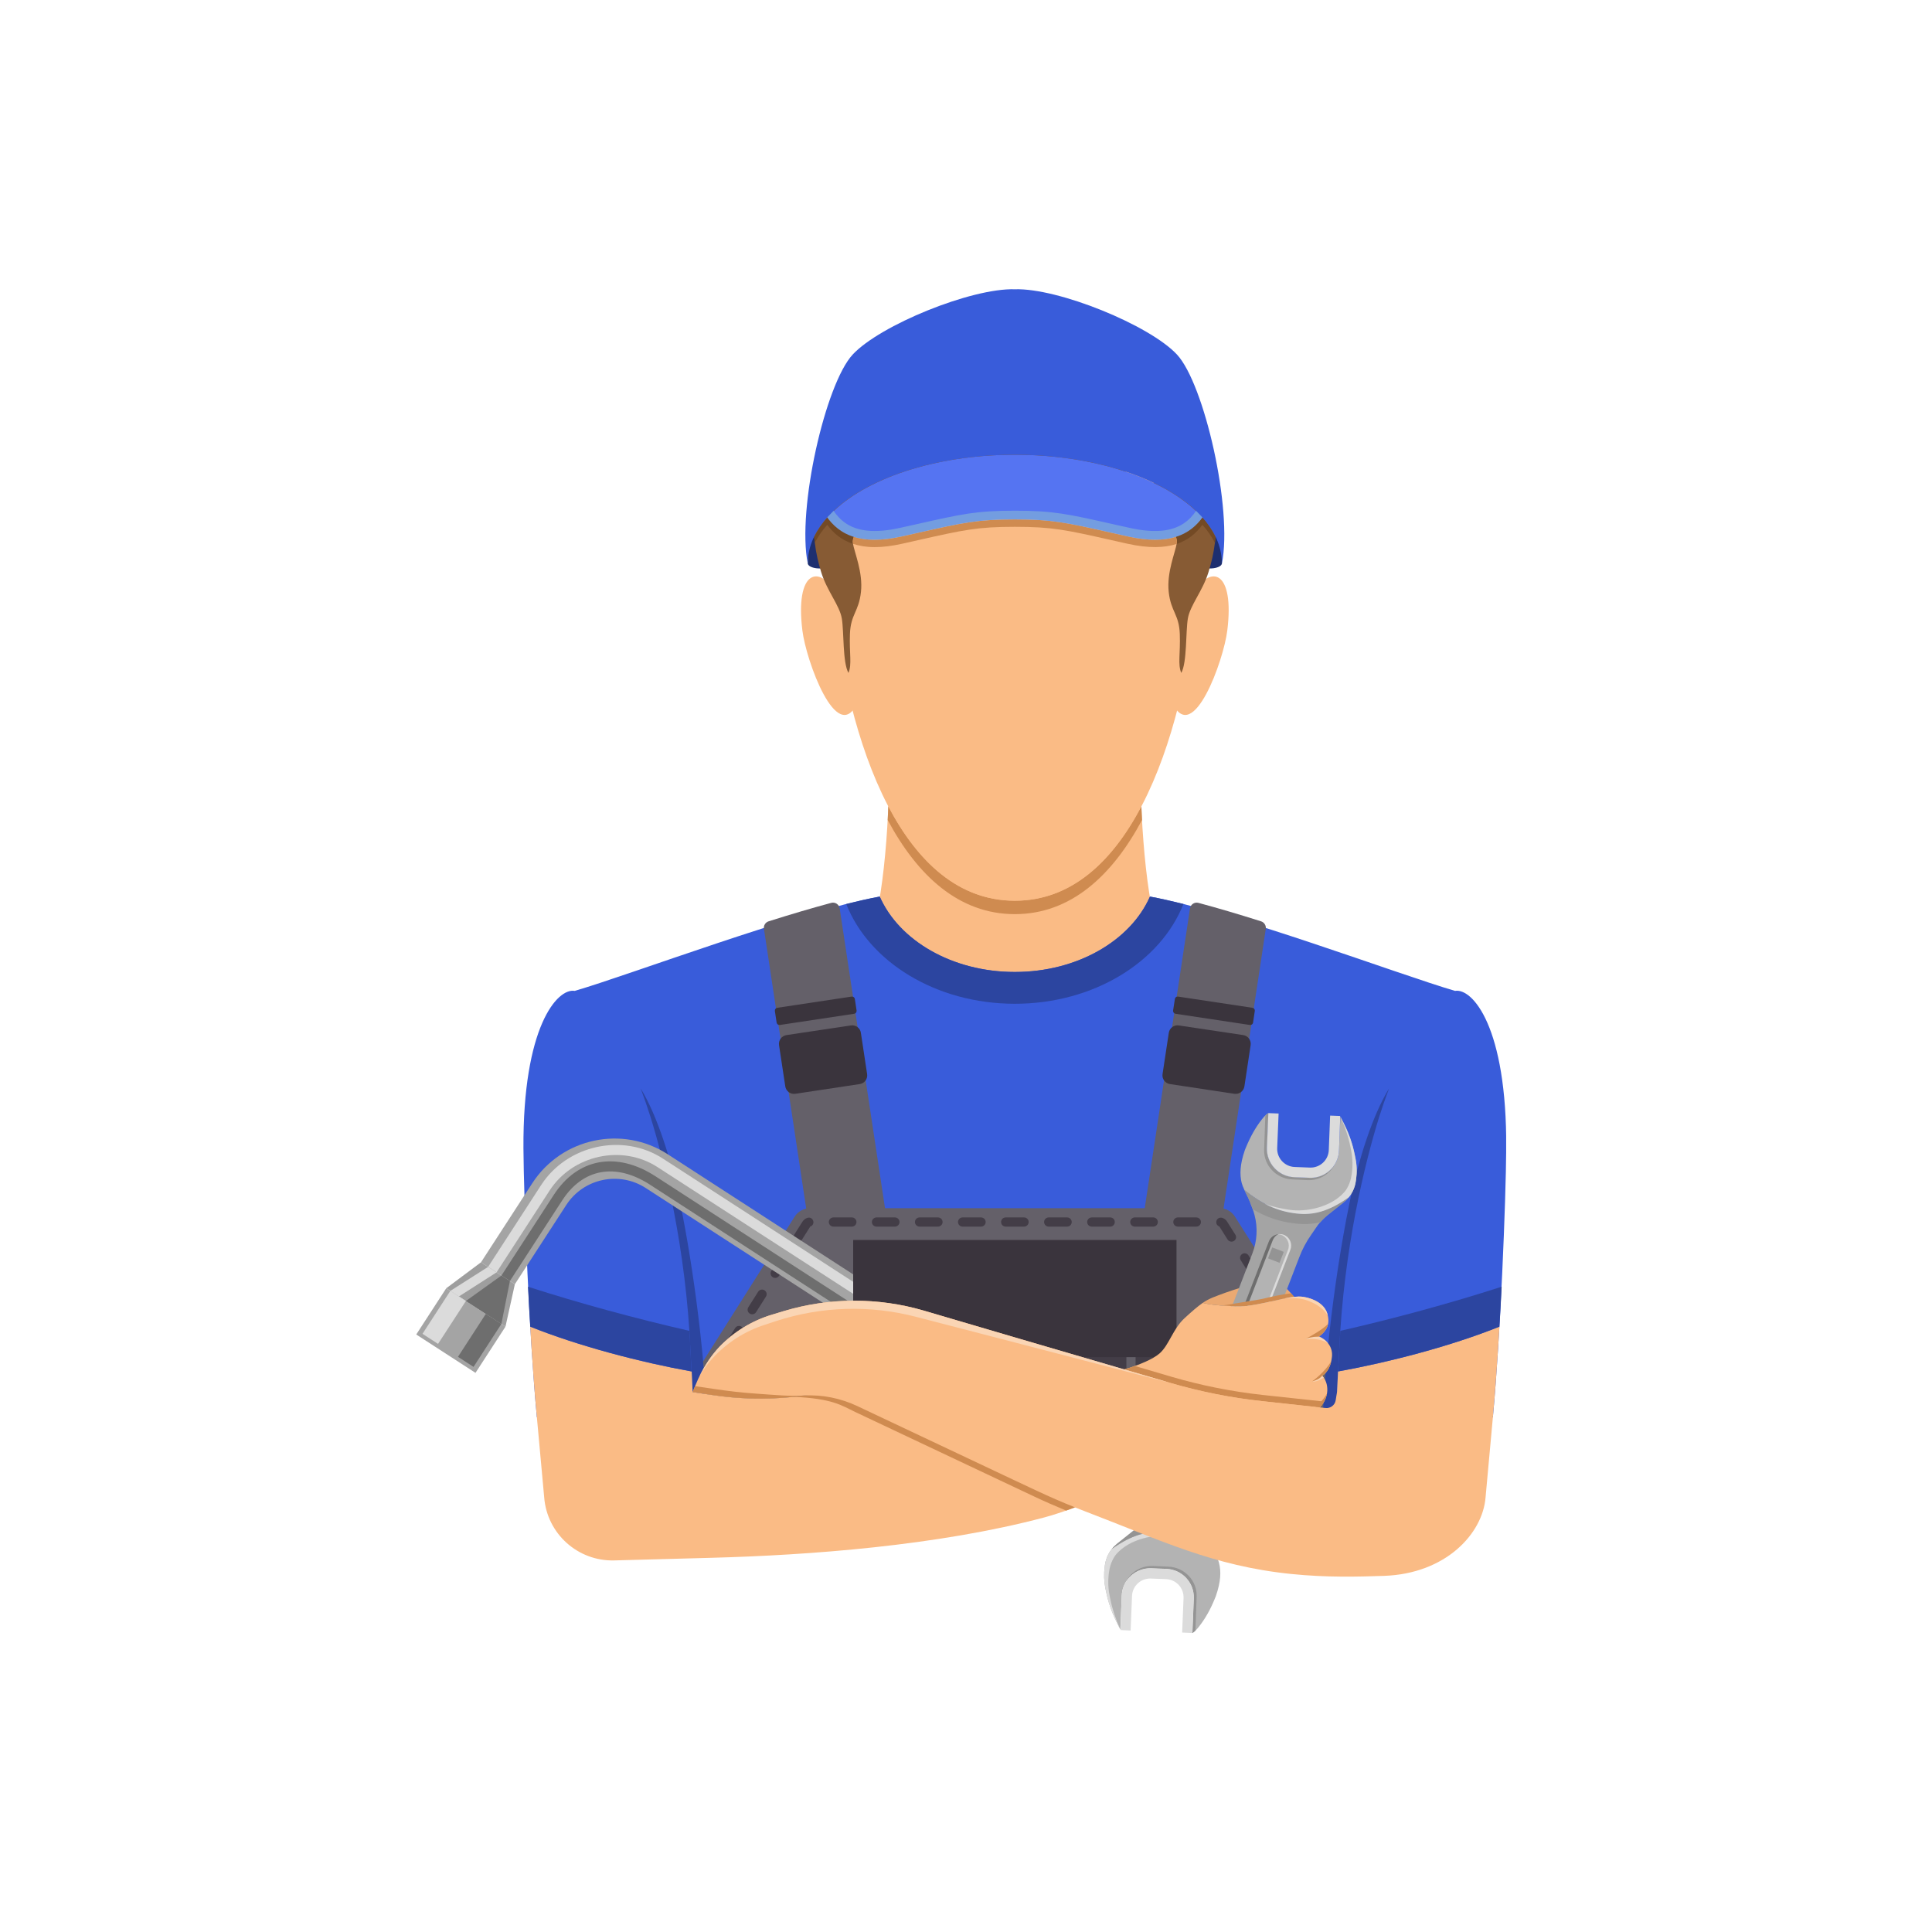 <svg xmlns="http://www.w3.org/2000/svg" xmlns:xlink="http://www.w3.org/1999/xlink" width="150" zoomAndPan="magnify" viewBox="0 0 112.5 112.5" height="150" preserveAspectRatio="xMidYMid meet" version="1.0"><defs><clipPath id="69a8d28ecf"><path d="M 30.391 52.164 L 87.703 52.164 L 87.703 86.594 L 30.391 86.594 Z M 30.391 52.164 " clip-rule="nonzero"/></clipPath><clipPath id="010b9a9916"><path d="M 77 77 L 87.703 77 L 87.703 85 L 77 85 Z M 77 77 " clip-rule="nonzero"/></clipPath><clipPath id="ea1a498cdb"><path d="M 77 74 L 87.703 74 L 87.703 80 L 77 80 Z M 77 74 " clip-rule="nonzero"/></clipPath><clipPath id="d467383e0d"><path d="M 24.238 75 L 30 75 L 30 80 L 24.238 80 Z M 24.238 75 " clip-rule="nonzero"/></clipPath><clipPath id="d2bc88af44"><path d="M 24.238 75 L 28 75 L 28 79 L 24.238 79 Z M 24.238 75 " clip-rule="nonzero"/></clipPath><clipPath id="11e84c44da"><path d="M 46 16.727 L 72 16.727 L 72 33 L 46 33 Z M 46 16.727 " clip-rule="nonzero"/></clipPath><clipPath id="c967b18eb1"><path d="M 64 89 L 72 89 L 72 95.125 L 64 95.125 Z M 64 89 " clip-rule="nonzero"/></clipPath><clipPath id="6b8517f1d1"><path d="M 65 91 L 70 91 L 70 95.125 L 65 95.125 Z M 65 91 " clip-rule="nonzero"/></clipPath><clipPath id="d0f2485bb4"><path d="M 65 91 L 70 91 L 70 95.125 L 65 95.125 Z M 65 91 " clip-rule="nonzero"/></clipPath></defs><path fill="#fabb85" d="M 51.695 43.391 C 51.926 45.992 51.543 52.098 50.77 54.18 C 52.695 57.379 55.855 59.688 59.094 59.688 C 62.332 59.688 65.492 57.379 67.418 54.18 C 66.648 52.098 66.262 45.992 66.492 43.391 L 51.695 43.391 " fill-opacity="1" fill-rule="nonzero"/><path fill="#cf8b50" d="M 66.5 47.75 C 64.773 50.98 62.355 53.23 59.094 53.23 C 55.832 53.23 53.418 50.98 51.691 47.75 C 51.707 47.48 51.719 47.215 51.727 46.953 C 53.418 50.18 55.816 52.449 59.094 52.449 C 62.371 52.449 64.77 50.18 66.461 46.953 C 66.473 47.215 66.484 47.48 66.5 47.75 " fill-opacity="1" fill-rule="nonzero"/><path fill="#1d2f70" d="M 71.152 32.816 C 71.102 33.086 70.371 33.227 69.672 32.957 C 69.273 32.805 70.602 30.312 70.602 30.312 L 71.152 31.863 L 71.152 32.816 " fill-opacity="1" fill-rule="nonzero"/><path fill="#1d2f70" d="M 47.035 32.816 C 47.086 33.086 47.816 33.227 48.516 32.957 C 48.914 32.805 47.586 30.312 47.586 30.312 L 47.035 31.863 L 47.035 32.816 " fill-opacity="1" fill-rule="nonzero"/><path fill="#fabb85" d="M 69.457 34.598 C 70.496 32.809 71.898 33.23 71.465 36.715 C 71.25 38.469 69.465 43.41 68.285 40.965 C 68.621 37.984 69.457 34.598 69.457 34.598 " fill-opacity="1" fill-rule="nonzero"/><path fill="#fabb85" d="M 48.73 34.598 C 47.695 32.809 46.293 33.23 46.723 36.715 C 46.938 38.469 48.727 43.41 49.906 40.965 C 49.566 37.984 48.73 34.598 48.73 34.598 " fill-opacity="1" fill-rule="nonzero"/><path fill="#fabb85" d="M 59.094 52.449 C 66.133 52.449 69.125 41.98 69.758 34.047 C 70.133 29.336 67.199 22.113 59.094 22.113 C 50.988 22.113 48.055 29.336 48.434 34.047 C 49.062 41.98 52.059 52.449 59.094 52.449 " fill-opacity="1" fill-rule="nonzero"/><path fill="#875b34" d="M 67.684 24.301 C 67.195 25.773 66.941 28.062 67.398 29.316 C 67.855 30.574 68.613 31.059 68.527 31.613 C 68.441 32.168 67.926 33.324 68.055 34.477 C 68.184 35.633 68.656 35.762 68.699 36.914 C 68.742 38.07 68.57 38.668 68.785 39.184 C 69.125 38.582 69.039 36.789 69.168 36.02 C 69.297 35.246 70.023 34.434 70.367 33.324 C 70.711 32.211 70.883 31.191 70.836 29.098 C 70.797 27 70.547 24.461 69.469 23.273 C 69.039 22.805 68.086 23.105 67.684 24.301 " fill-opacity="1" fill-rule="nonzero"/><path fill="#875b34" d="M 50.504 24.301 C 50.996 25.773 51.246 28.062 50.789 29.316 C 50.332 30.574 49.578 31.059 49.66 31.613 C 49.746 32.168 50.262 33.324 50.133 34.477 C 50.004 35.633 49.535 35.762 49.492 36.914 C 49.449 38.07 49.617 38.668 49.406 39.184 C 49.062 38.582 49.148 36.789 49.02 36.02 C 48.891 35.246 48.164 34.434 47.82 33.324 C 47.48 32.211 47.309 31.191 47.352 29.098 C 47.395 27 47.641 24.461 48.719 23.273 C 49.148 22.805 50.105 23.105 50.504 24.301 " fill-opacity="1" fill-rule="nonzero"/><path fill="#875b34" d="M 68.406 24.984 C 67.625 26.578 62.801 29.688 58.094 29.688 C 53.387 29.688 49.828 29.594 47.602 27.027 C 48.371 24.418 48.809 21.73 51.332 19.641 C 53.344 17.973 56.379 17.586 58.734 17.586 C 62.586 17.586 65.453 18.742 67.164 20.195 C 68.879 21.648 69.562 22.633 68.406 24.984 " fill-opacity="1" fill-rule="nonzero"/><g clip-path="url(#69a8d28ecf)"><path fill="#395cda" d="M 84.727 57.699 C 81.469 56.75 71.809 53.09 66.961 52.207 C 65.84 54.762 62.746 56.598 59.094 56.598 C 55.441 56.598 52.348 54.762 51.227 52.207 C 46.379 53.09 36.723 56.75 33.465 57.699 C 32.449 57.527 30.438 59.793 30.48 66.875 C 30.5 69.938 30.82 77.863 31.262 82.527 C 33.98 83.43 36.965 84.195 40.156 84.816 C 40.234 84.836 40.312 84.848 40.387 84.863 C 40.406 84.867 40.422 84.871 40.441 84.875 C 46.113 85.957 52.43 86.562 59.094 86.562 C 65.758 86.562 72.074 85.953 77.746 84.875 C 77.766 84.871 77.785 84.867 77.801 84.863 C 77.879 84.848 77.953 84.836 78.027 84.82 C 81.223 84.195 84.211 83.43 86.93 82.527 C 87.367 77.863 87.688 69.938 87.707 66.875 C 87.75 59.793 85.742 57.527 84.727 57.699 " fill-opacity="1" fill-rule="nonzero"/></g><path fill="#2c45a0" d="M 66.961 52.207 C 65.84 54.762 62.746 56.598 59.094 56.598 C 55.441 56.598 52.348 54.762 51.227 52.207 C 50.641 52.316 49.984 52.465 49.277 52.641 C 50.605 56.008 54.496 58.449 59.094 58.449 C 63.691 58.449 67.582 56.008 68.91 52.641 C 68.203 52.465 67.547 52.316 66.961 52.207 " fill-opacity="1" fill-rule="nonzero"/><path fill="#2c45a0" d="M 39.547 69.762 C 39.074 67.523 38.273 64.961 37.309 63.383 C 37.512 63.934 37.703 64.484 37.871 65.016 C 38.711 67.699 39.945 72.746 40.203 78.594 C 40.238 79.375 40.441 82.473 40.441 84.875 C 40.699 84.922 40.957 84.973 41.215 85.02 C 41.23 84.449 41.238 84 41.23 83.766 C 41.047 78.109 40.141 72.562 39.547 69.762 " fill-opacity="1" fill-rule="nonzero"/><path fill="#2c45a0" d="M 76.961 83.766 C 76.953 84 76.957 84.449 76.973 85.02 C 77.23 84.973 77.492 84.922 77.746 84.875 C 77.75 82.473 77.949 79.375 77.984 78.594 C 78.242 72.746 79.477 67.699 80.316 65.016 C 80.484 64.484 80.676 63.934 80.883 63.383 C 79.914 64.961 79.117 67.523 78.641 69.762 C 78.047 72.562 77.141 78.109 76.961 83.766 " fill-opacity="1" fill-rule="nonzero"/><g clip-path="url(#010b9a9916)"><path fill="#fabb85" d="M 87.312 77.25 C 87.199 79.164 87.07 81.016 86.93 82.523 C 84.207 83.43 81.219 84.195 78.035 84.816 C 77.957 84.84 77.879 84.844 77.801 84.867 C 77.785 84.867 77.762 84.875 77.75 84.875 C 77.75 83.199 77.848 81.191 77.914 79.859 C 80.879 79.328 84.484 78.387 87.312 77.25 " fill-opacity="1" fill-rule="nonzero"/></g><g clip-path="url(#ea1a498cdb)"><path fill="#2c45a0" d="M 87.312 77.25 C 87.359 76.496 87.402 75.707 87.441 74.926 C 84.387 75.91 81.148 76.785 78.043 77.496 C 78.02 77.859 78 78.223 77.984 78.594 C 77.977 78.832 77.949 79.281 77.918 79.859 C 80.883 79.324 84.484 78.387 87.312 77.25 " fill-opacity="1" fill-rule="nonzero"/></g><path fill="#fabb85" d="M 30.875 77.25 C 30.988 79.164 31.117 81.016 31.262 82.523 C 33.984 83.43 36.969 84.195 40.152 84.816 C 40.234 84.84 40.312 84.844 40.391 84.867 C 40.402 84.867 40.426 84.875 40.438 84.875 C 40.438 83.199 40.34 81.191 40.277 79.859 C 37.312 79.328 33.703 78.387 30.875 77.25 " fill-opacity="1" fill-rule="nonzero"/><path fill="#2c45a0" d="M 30.875 77.25 C 30.828 76.496 30.785 75.707 30.746 74.926 C 33.805 75.91 37.039 76.785 40.145 77.496 C 40.168 77.859 40.188 78.223 40.203 78.594 C 40.215 78.832 40.238 79.281 40.27 79.859 C 37.309 79.324 33.703 78.387 30.875 77.25 " fill-opacity="1" fill-rule="nonzero"/><path fill="#646069" d="M 76.973 85.016 C 71.508 86.004 65.457 86.562 59.094 86.562 C 55.758 86.562 52.516 86.41 49.395 86.125 C 46.559 85.863 43.82 85.484 41.215 85.016 C 41.234 84.445 41.234 83.996 41.227 83.762 C 41.176 82.238 41.078 80.723 40.941 79.27 L 46.273 70.844 C 46.469 70.535 46.809 70.352 47.172 70.352 L 71.012 70.352 C 71.379 70.352 71.715 70.535 71.91 70.844 L 77.242 79.27 C 77.109 80.723 77.008 82.238 76.961 83.762 C 76.953 83.996 76.961 84.445 76.973 85.016 " fill-opacity="1" fill-rule="nonzero"/><path fill="#646069" d="M 66.473 71.578 L 70.961 72.258 L 73.707 54.086 C 73.734 53.895 73.617 53.707 73.43 53.648 C 72.16 53.246 70.926 52.879 69.785 52.574 C 69.559 52.512 69.328 52.664 69.293 52.898 L 66.473 71.578 " fill-opacity="1" fill-rule="nonzero"/><path fill="#3a343d" d="M 72.781 59.684 L 68.445 59.031 C 68.359 59.016 68.297 58.934 68.309 58.844 L 68.414 58.168 C 68.426 58.078 68.508 58.02 68.598 58.031 L 72.93 58.684 C 73.02 58.699 73.082 58.781 73.066 58.871 L 72.965 59.547 C 72.953 59.637 72.867 59.695 72.781 59.684 " fill-opacity="1" fill-rule="nonzero"/><path fill="#3a343d" d="M 71.875 63.691 L 68.125 63.125 C 67.844 63.082 67.652 62.82 67.695 62.543 L 68.059 60.141 C 68.102 59.859 68.363 59.668 68.641 59.711 L 72.395 60.273 C 72.672 60.316 72.867 60.578 72.824 60.859 L 72.461 63.262 C 72.418 63.539 72.156 63.734 71.875 63.691 " fill-opacity="1" fill-rule="nonzero"/><path fill="#646069" d="M 51.719 71.578 L 47.23 72.258 L 44.484 54.086 C 44.453 53.895 44.57 53.707 44.758 53.648 C 46.027 53.246 47.266 52.879 48.402 52.574 C 48.633 52.512 48.859 52.664 48.895 52.898 L 51.719 71.578 " fill-opacity="1" fill-rule="nonzero"/><path fill="#3a343d" d="M 45.41 59.684 L 49.742 59.031 C 49.832 59.016 49.891 58.934 49.879 58.844 L 49.777 58.168 C 49.762 58.078 49.68 58.02 49.59 58.031 L 45.258 58.684 C 45.168 58.699 45.109 58.781 45.121 58.871 L 45.223 59.547 C 45.238 59.637 45.32 59.695 45.41 59.684 " fill-opacity="1" fill-rule="nonzero"/><path fill="#3a343d" d="M 46.312 63.691 L 50.062 63.125 C 50.344 63.082 50.535 62.82 50.492 62.543 L 50.129 60.141 C 50.09 59.859 49.828 59.668 49.547 59.711 L 45.797 60.273 C 45.516 60.316 45.32 60.578 45.363 60.859 L 45.727 63.262 C 45.77 63.539 46.031 63.734 46.312 63.691 " fill-opacity="1" fill-rule="nonzero"/><path fill="#433d47" d="M 44.516 75.133 C 44.395 75.055 44.227 75.09 44.148 75.215 L 43.574 76.121 C 43.496 76.246 43.531 76.41 43.656 76.488 C 43.703 76.52 43.75 76.531 43.801 76.531 C 43.887 76.531 43.977 76.488 44.027 76.406 L 44.602 75.5 C 44.68 75.375 44.641 75.211 44.516 75.133 Z M 41.891 80.949 C 42.039 80.938 42.148 80.812 42.137 80.664 C 42.109 80.305 42.082 79.949 42.051 79.59 C 42.039 79.445 41.922 79.34 41.762 79.348 C 41.613 79.359 41.504 79.488 41.52 79.637 C 41.551 79.992 41.578 80.348 41.605 80.703 C 41.613 80.844 41.73 80.949 41.871 80.949 C 41.879 80.949 41.883 80.949 41.891 80.949 Z M 42.016 83.449 C 42.172 83.445 42.289 83.32 42.281 83.172 C 42.266 82.816 42.25 82.457 42.23 82.098 C 42.223 81.949 42.102 81.836 41.949 81.844 C 41.801 81.852 41.688 81.98 41.695 82.125 C 41.715 82.484 41.734 82.84 41.746 83.195 C 41.754 83.34 41.871 83.449 42.016 83.449 Z M 45.855 73.016 C 45.734 72.938 45.566 72.973 45.488 73.098 L 44.914 74.004 C 44.836 74.129 44.871 74.293 44.996 74.371 C 45.039 74.402 45.09 74.414 45.141 74.414 C 45.227 74.414 45.312 74.371 45.363 74.289 L 45.941 73.383 C 46.02 73.258 45.984 73.094 45.855 73.016 Z M 52.113 70.891 L 51.039 70.891 C 50.891 70.891 50.77 71.012 50.77 71.156 C 50.77 71.305 50.891 71.426 51.039 71.426 L 52.113 71.426 C 52.258 71.426 52.379 71.305 52.379 71.156 C 52.379 71.012 52.258 70.891 52.113 70.891 Z M 59.633 70.891 L 58.559 70.891 C 58.41 70.891 58.293 71.012 58.293 71.156 C 58.293 71.305 58.41 71.426 58.559 71.426 L 59.633 71.426 C 59.781 71.426 59.898 71.305 59.898 71.156 C 59.898 71.012 59.781 70.891 59.633 70.891 Z M 43.176 77.25 C 43.055 77.172 42.887 77.207 42.809 77.332 L 42.234 78.238 C 42.156 78.363 42.191 78.527 42.316 78.605 C 42.359 78.637 42.41 78.648 42.461 78.648 C 42.547 78.648 42.633 78.605 42.684 78.523 L 43.262 77.617 C 43.34 77.492 43.301 77.328 43.176 77.25 Z M 54.617 70.891 L 53.543 70.891 C 53.398 70.891 53.277 71.012 53.277 71.156 C 53.277 71.305 53.398 71.426 53.543 71.426 L 54.617 71.426 C 54.766 71.426 54.887 71.305 54.887 71.156 C 54.887 71.012 54.766 70.891 54.617 70.891 Z M 76.148 84.355 C 76 84.355 75.883 84.473 75.879 84.621 L 75.879 85.156 C 75.879 85.172 75.887 85.184 75.891 85.199 C 76.062 85.168 76.242 85.141 76.414 85.109 L 76.414 84.621 C 76.414 84.477 76.297 84.355 76.148 84.355 Z M 49.605 70.891 L 48.531 70.891 C 48.383 70.891 48.262 71.012 48.262 71.156 C 48.262 71.305 48.383 71.426 48.531 71.426 L 49.605 71.426 C 49.754 71.426 49.871 71.305 49.871 71.156 C 49.871 71.012 49.754 70.891 49.605 70.891 Z M 42.039 84.355 C 41.891 84.355 41.77 84.473 41.77 84.621 L 41.77 85.109 C 41.945 85.141 42.121 85.168 42.297 85.199 C 42.301 85.184 42.305 85.172 42.305 85.156 L 42.305 84.621 C 42.305 84.473 42.184 84.355 42.039 84.355 Z M 71.453 71.133 C 71.391 71.031 71.293 70.957 71.18 70.918 C 71.039 70.871 70.883 70.941 70.836 71.082 C 70.789 71.223 70.863 71.371 71.004 71.418 L 71.484 72.18 C 71.535 72.258 71.621 72.301 71.711 72.301 C 71.758 72.301 71.809 72.289 71.852 72.262 C 71.977 72.184 72.016 72.016 71.934 71.895 Z M 75.957 78.242 L 75.383 77.336 C 75.301 77.211 75.133 77.176 75.012 77.254 C 74.887 77.332 74.852 77.496 74.93 77.621 L 75.504 78.527 C 75.555 78.609 75.641 78.652 75.73 78.652 C 75.777 78.652 75.828 78.641 75.871 78.613 C 75.996 78.535 76.035 78.367 75.957 78.242 Z M 74.039 75.219 C 73.961 75.094 73.793 75.059 73.672 75.137 C 73.547 75.215 73.508 75.379 73.59 75.504 L 74.164 76.414 C 74.215 76.492 74.301 76.535 74.391 76.535 C 74.438 76.535 74.488 76.523 74.531 76.496 C 74.656 76.418 74.695 76.25 74.613 76.125 Z M 76.426 79.355 C 76.27 79.344 76.148 79.449 76.133 79.598 C 76.102 79.953 76.074 80.312 76.047 80.668 C 76.039 80.816 76.148 80.945 76.297 80.957 C 76.453 80.957 76.57 80.848 76.582 80.711 C 76.609 80.355 76.637 80 76.668 79.645 C 76.68 79.496 76.57 79.367 76.426 79.355 Z M 47.02 70.914 C 46.902 70.949 46.801 71.027 46.73 71.133 L 46.254 71.887 C 46.176 72.012 46.211 72.176 46.336 72.258 C 46.383 72.285 46.43 72.297 46.48 72.297 C 46.57 72.297 46.656 72.254 46.707 72.172 L 47.18 71.422 C 47.32 71.379 47.398 71.23 47.355 71.094 C 47.312 70.949 47.16 70.867 47.02 70.914 Z M 76.238 81.852 C 76.078 81.844 75.965 81.957 75.957 82.102 C 75.934 82.465 75.918 82.82 75.906 83.18 C 75.898 83.328 76.012 83.449 76.16 83.457 C 76.312 83.457 76.434 83.344 76.438 83.203 C 76.453 82.848 76.469 82.492 76.488 82.133 C 76.496 81.984 76.387 81.859 76.238 81.852 Z M 64.648 70.891 L 63.574 70.891 C 63.426 70.891 63.305 71.012 63.305 71.156 C 63.305 71.305 63.426 71.426 63.574 71.426 L 64.648 71.426 C 64.797 71.426 64.914 71.305 64.914 71.156 C 64.914 71.012 64.797 70.891 64.648 70.891 Z M 57.125 70.891 L 56.051 70.891 C 55.902 70.891 55.785 71.012 55.785 71.156 C 55.785 71.305 55.902 71.426 56.051 71.426 L 57.125 71.426 C 57.273 71.426 57.395 71.305 57.395 71.156 C 57.395 71.012 57.273 70.891 57.125 70.891 Z M 72.699 73.102 C 72.621 72.977 72.453 72.941 72.332 73.02 C 72.207 73.098 72.172 73.266 72.25 73.387 L 72.824 74.297 C 72.875 74.375 72.961 74.418 73.051 74.418 C 73.098 74.418 73.148 74.406 73.191 74.379 C 73.316 74.301 73.355 74.133 73.273 74.012 Z M 62.141 70.891 L 61.066 70.891 C 60.918 70.891 60.797 71.012 60.797 71.156 C 60.797 71.305 60.918 71.426 61.066 71.426 L 62.141 71.426 C 62.289 71.426 62.406 71.305 62.406 71.156 C 62.406 71.012 62.289 70.891 62.141 70.891 Z M 67.156 70.891 L 66.078 70.891 C 65.934 70.891 65.812 71.012 65.812 71.156 C 65.812 71.305 65.934 71.426 66.078 71.426 L 67.156 71.426 C 67.301 71.426 67.422 71.305 67.422 71.156 C 67.422 71.012 67.301 70.891 67.156 70.891 Z M 69.66 70.891 L 68.586 70.891 C 68.441 70.891 68.32 71.012 68.32 71.156 C 68.32 71.305 68.441 71.426 68.586 71.426 L 69.66 71.426 C 69.809 71.426 69.93 71.305 69.93 71.156 C 69.93 71.012 69.809 70.891 69.66 70.891 " fill-opacity="1" fill-rule="nonzero"/><path fill="#a4a4a4" d="M 60.012 83.688 L 61.285 81.723 L 38.879 67.211 C 36.246 65.504 32.711 66.258 31 68.891 L 28.008 73.504 L 29.98 74.781 L 32.973 70.168 C 33.977 68.617 36.055 68.176 37.605 69.18 L 60.012 83.688 " fill-opacity="1" fill-rule="nonzero"/><path fill="#dbdbdb" d="M 28.914 74.09 L 28.422 73.77 L 31.512 69.004 C 33.027 66.664 36.277 65.957 38.602 67.465 L 60.82 81.855 L 60.504 82.348 L 38.281 67.957 C 36.223 66.625 33.348 67.25 32.004 69.324 L 28.914 74.09 " fill-opacity="1" fill-rule="nonzero"/><path fill="#6e6e6e" d="M 32.738 69.898 L 29.691 74.594 L 29.199 74.273 L 32.246 69.578 C 33.633 67.441 35.902 67.027 38.164 68.492 L 60.223 82.777 L 59.902 83.27 L 37.848 68.984 C 35.855 67.695 33.945 68.035 32.738 69.898 " fill-opacity="1" fill-rule="nonzero"/><path fill="#9e9e9e" d="M 28.008 73.504 L 25.984 75.016 L 29.434 77.25 L 29.98 74.781 L 28.008 73.504 " fill-opacity="1" fill-rule="nonzero"/><g clip-path="url(#d467383e0d)"><path fill="#a4a4a4" d="M 24.238 77.707 L 27.688 79.941 L 29.434 77.25 L 25.984 75.016 L 24.238 77.707 " fill-opacity="1" fill-rule="nonzero"/></g><path fill="#6e6e6e" d="M 26.668 79.008 L 27.574 79.594 L 29.195 77.094 L 28.289 76.508 L 26.668 79.008 " fill-opacity="1" fill-rule="nonzero"/><g clip-path="url(#d2bc88af44)"><path fill="#dbdbdb" d="M 24.602 77.668 L 25.508 78.254 L 27.129 75.758 L 26.223 75.168 L 24.602 77.668 " fill-opacity="1" fill-rule="nonzero"/></g><path fill="#6e6e6e" d="M 29.691 74.594 L 29.195 77.094 L 27.129 75.758 L 29.199 74.273 L 29.691 74.594 " fill-opacity="1" fill-rule="nonzero"/><path fill="#dbdbdb" d="M 26.723 75.492 L 28.914 74.09 L 28.422 73.77 L 26.223 75.168 L 26.723 75.492 " fill-opacity="1" fill-rule="nonzero"/><path fill="#433d47" d="M 59.094 86.562 C 61.941 86.562 64.719 86.445 67.418 86.234 L 67.418 76.27 L 50.77 76.27 L 50.77 86.238 C 53.465 86.445 56.242 86.562 59.094 86.562 " fill-opacity="1" fill-rule="nonzero"/><path fill="#646069" d="M 65.855 80.984 C 65.707 80.984 65.59 81.105 65.59 81.254 L 65.59 82.32 C 65.59 82.469 65.707 82.59 65.855 82.59 C 66.004 82.59 66.125 82.469 66.125 82.32 L 66.125 81.254 C 66.125 81.105 66.004 80.984 65.855 80.984 Z M 65.855 83.477 C 65.707 83.477 65.59 83.598 65.59 83.746 L 65.59 84.812 C 65.59 84.961 65.707 85.082 65.855 85.082 C 66.004 85.082 66.125 84.961 66.125 84.812 L 66.125 83.746 C 66.125 83.598 66.004 83.477 65.855 83.477 Z M 65.855 76 C 65.707 76 65.59 76.121 65.59 76.27 L 65.59 77.336 C 65.59 77.484 65.707 77.605 65.855 77.605 C 66.004 77.605 66.125 77.484 66.125 77.336 L 66.125 76.27 C 66.125 76.121 66.004 76 65.855 76 Z M 65.855 85.969 C 65.707 85.969 65.59 86.09 65.59 86.238 L 65.59 86.363 C 65.766 86.352 65.945 86.344 66.125 86.332 L 66.125 86.238 C 66.125 86.09 66.004 85.969 65.855 85.969 Z M 65.855 78.492 C 65.707 78.492 65.59 78.613 65.59 78.762 L 65.59 79.828 C 65.59 79.977 65.707 80.098 65.855 80.098 C 66.004 80.098 66.125 79.977 66.125 79.828 L 66.125 78.762 C 66.125 78.613 66.004 78.492 65.855 78.492 Z M 52.332 80.984 C 52.184 80.984 52.066 81.105 52.066 81.254 L 52.066 82.32 C 52.066 82.469 52.184 82.59 52.332 82.59 C 52.48 82.59 52.598 82.469 52.598 82.32 L 52.598 81.254 C 52.598 81.105 52.48 80.984 52.332 80.984 Z M 52.332 78.492 C 52.184 78.492 52.066 78.613 52.066 78.762 L 52.066 79.828 C 52.066 79.977 52.184 80.098 52.332 80.098 C 52.48 80.098 52.598 79.977 52.598 79.828 L 52.598 78.762 C 52.598 78.613 52.48 78.492 52.332 78.492 Z M 52.332 83.477 C 52.184 83.477 52.066 83.598 52.066 83.746 L 52.066 84.812 C 52.066 84.961 52.184 85.082 52.332 85.082 C 52.48 85.082 52.598 84.961 52.598 84.812 L 52.598 83.746 C 52.598 83.598 52.48 83.477 52.332 83.477 Z M 52.332 85.969 C 52.184 85.969 52.066 86.09 52.066 86.238 L 52.066 86.332 C 52.242 86.344 52.422 86.352 52.598 86.363 L 52.598 86.238 C 52.598 86.09 52.48 85.969 52.332 85.969 Z M 52.332 76 C 52.184 76 52.066 76.121 52.066 76.27 L 52.066 77.336 C 52.066 77.484 52.184 77.605 52.332 77.605 C 52.48 77.605 52.598 77.484 52.598 77.336 L 52.598 76.27 C 52.598 76.121 52.48 76 52.332 76 " fill-opacity="1" fill-rule="nonzero"/><path fill="#3a343d" d="M 67.195 79.027 L 50.992 79.027 C 50.27 79.027 49.68 78.441 49.68 77.715 L 49.68 72.203 L 68.508 72.203 L 68.508 77.715 C 68.508 78.441 67.918 79.027 67.195 79.027 " fill-opacity="1" fill-rule="nonzero"/><path fill="#734a25" d="M 48.172 30.129 C 47.852 30.488 47.598 30.867 47.406 31.258 C 47.418 31.379 47.43 31.496 47.445 31.609 C 47.633 31.246 47.871 30.895 48.172 30.559 C 48.512 31.027 48.98 31.441 49.672 31.668 C 49.672 31.652 49.664 31.629 49.66 31.613 C 49.645 31.492 49.668 31.375 49.719 31.254 C 49 31.027 48.52 30.605 48.172 30.129 Z M 70.016 30.129 C 69.668 30.605 69.191 31.031 68.473 31.258 C 68.52 31.379 68.547 31.496 68.527 31.613 C 68.523 31.633 68.516 31.656 68.512 31.676 C 69.211 31.445 69.672 31.027 70.016 30.559 C 70.316 30.895 70.559 31.246 70.742 31.609 C 70.758 31.496 70.77 31.379 70.781 31.258 C 70.59 30.867 70.336 30.488 70.016 30.129 " fill-opacity="1" fill-rule="nonzero"/><path fill="#cf8b50" d="M 68.473 31.258 C 67.789 31.473 66.883 31.508 65.645 31.23 L 64.727 31.023 C 62.07 30.426 61.27 30.246 59.094 30.246 C 56.918 30.246 56.117 30.426 53.461 31.023 L 52.543 31.23 C 51.93 31.367 51.395 31.43 50.926 31.43 C 50.457 31.43 50.062 31.363 49.719 31.254 C 49.668 31.375 49.645 31.492 49.66 31.613 C 49.664 31.629 49.672 31.652 49.672 31.668 C 50.027 31.785 50.438 31.859 50.926 31.859 C 51.395 31.859 51.93 31.797 52.543 31.66 L 53.461 31.453 C 56.117 30.855 56.918 30.676 59.094 30.676 C 61.27 30.676 62.07 30.855 64.727 31.453 L 65.645 31.66 C 66.906 31.941 67.824 31.898 68.512 31.676 C 68.516 31.656 68.523 31.633 68.527 31.613 C 68.547 31.496 68.52 31.379 68.473 31.258 " fill-opacity="1" fill-rule="nonzero"/><path fill="#5574f2" d="M 59.094 26.48 C 54.406 26.48 50.355 27.887 48.359 29.941 C 48.996 30.828 50.066 31.523 52.484 30.984 C 55.902 30.219 56.652 29.992 59.094 29.992 C 61.535 29.992 62.285 30.219 65.703 30.984 C 68.121 31.523 69.191 30.828 69.828 29.941 C 67.832 27.887 63.781 26.48 59.094 26.48 " fill-opacity="1" fill-rule="nonzero"/><path fill="#739de0" d="M 50.926 31.43 C 48.723 31.43 48.051 30.066 47.535 29.02 L 47.488 28.918 L 47.965 28.703 L 48.016 28.805 C 48.621 30.035 49.316 31.43 52.426 30.734 L 53.34 30.531 C 56.043 29.922 56.855 29.738 59.094 29.738 C 61.332 29.738 62.145 29.922 64.848 30.531 L 65.762 30.734 C 68.875 31.43 69.566 30.035 70.172 28.805 L 70.223 28.703 L 70.699 28.918 L 70.652 29.02 C 70.027 30.285 69.176 32.02 65.645 31.23 L 64.727 31.023 C 62.07 30.426 61.27 30.246 59.094 30.246 C 56.918 30.246 56.117 30.426 53.461 31.023 L 52.543 31.23 C 51.93 31.367 51.395 31.43 50.926 31.43 " fill-opacity="1" fill-rule="nonzero"/><g clip-path="url(#11e84c44da)"><path fill="#395cda" d="M 68.535 20.645 C 66.949 18.938 61.633 16.766 59.094 16.844 C 56.555 16.766 51.238 18.938 49.652 20.645 C 48.066 22.348 46.398 29.637 47.035 32.816 C 47.035 29.316 52.434 26.48 59.094 26.48 C 65.754 26.48 71.152 29.316 71.152 32.816 C 71.789 29.637 70.121 22.348 68.535 20.645 " fill-opacity="1" fill-rule="nonzero"/></g><path fill="#eba971" d="M 73.875 75.816 C 73.406 75.898 72.469 76.16 71.582 76.043 C 71.535 76.039 71.484 76.039 71.43 76.035 C 71.316 76.031 71.191 76.023 71.059 76.016 C 70.992 76.008 70.926 76.004 70.855 75.996 C 70.578 75.973 70.285 75.93 70.035 75.867 C 70.406 75.605 70.809 75.477 71.348 75.277 C 71.785 75.117 72.711 74.84 73.215 74.664 C 73.699 74.492 74.133 74.469 74.512 74.703 C 74.82 74.891 75.168 75.293 75.355 75.516 C 74.824 75.57 74.223 75.754 73.875 75.816 " fill-opacity="1" fill-rule="nonzero"/><g clip-path="url(#c967b18eb1)"><path fill="#b3b3b3" d="M 70.824 90.602 C 70.902 90.766 70.969 90.934 70.988 91.027 C 71.105 91.5 71.098 92.074 70.801 92.934 C 70.785 92.98 70.727 93.117 70.727 93.117 C 70.492 93.695 70.191 94.246 69.801 94.738 C 69.688 94.883 69.559 95.016 69.434 95.09 L 69.516 93.078 C 69.551 92.164 68.84 91.395 67.926 91.355 L 67.043 91.32 C 66.332 91.293 65.684 91.719 65.43 92.379 C 65.363 92.547 65.328 92.727 65.32 92.906 L 65.238 94.891 L 65.008 94.426 C 64.73 93.867 64.527 93.273 64.402 92.66 L 64.363 92.473 C 64.281 92.059 64.27 91.637 64.328 91.219 L 64.34 91.121 C 64.371 90.918 64.434 90.719 64.523 90.531 C 64.582 90.41 64.656 90.297 64.742 90.191 C 65.938 89.344 66.836 89.133 67.785 89.242 C 68.898 89.367 69.777 89.77 70.824 90.602 " fill-opacity="1" fill-rule="nonzero"/></g><path fill="#dbdbdb" d="M 67.785 89.242 C 66.836 89.133 65.938 89.344 64.746 90.191 C 64.656 90.297 64.582 90.41 64.523 90.531 C 64.434 90.719 64.371 90.918 64.34 91.121 L 64.328 91.219 C 64.27 91.637 64.281 92.059 64.363 92.473 L 64.402 92.66 C 64.527 93.273 64.73 93.867 65.008 94.426 L 65.238 94.891 C 64.973 94.305 64.773 93.707 64.648 93.094 L 64.609 92.891 C 64.523 92.457 64.512 92.008 64.574 91.566 L 64.59 91.465 C 64.621 91.246 64.691 91.035 64.785 90.84 C 64.852 90.699 64.938 90.57 65.02 90.477 C 65.781 89.621 67.223 89.305 68.215 89.461 C 68.73 89.539 69.199 89.633 69.656 89.82 C 69.059 89.5 68.465 89.316 67.785 89.242 " fill-opacity="1" fill-rule="nonzero"/><g clip-path="url(#6b8517f1d1)"><path fill="#949494" d="M 69.68 92.973 C 69.715 92.051 68.984 91.27 68.051 91.227 L 67.145 91.188 C 66.477 91.156 65.863 91.516 65.57 92.098 C 65.688 91.914 65.836 91.754 66.008 91.633 C 66.074 91.582 66.133 91.547 66.195 91.516 C 66.262 91.48 66.324 91.449 66.391 91.426 C 66.457 91.402 66.52 91.383 66.582 91.367 C 66.676 91.344 66.742 91.336 66.805 91.328 C 66.906 91.32 66.973 91.316 67.043 91.32 L 67.926 91.355 C 68.84 91.395 69.551 92.164 69.516 93.078 L 69.434 95.09 C 69.492 95.055 69.551 95.004 69.609 94.949 L 69.68 92.973 " fill-opacity="1" fill-rule="nonzero"/></g><path fill="#b3b3b3" d="M 72.465 69.301 C 72.387 69.137 72.324 68.969 72.301 68.875 C 72.188 68.406 72.191 67.828 72.488 66.969 C 72.508 66.922 72.562 66.789 72.562 66.789 C 72.801 66.211 73.102 65.656 73.488 65.168 C 73.605 65.02 73.73 64.887 73.855 64.816 L 73.773 66.828 C 73.738 67.738 74.449 68.512 75.363 68.547 L 76.25 68.582 C 76.957 68.613 77.605 68.188 77.859 67.527 C 77.926 67.355 77.961 67.18 77.969 66.996 L 78.051 65.016 L 78.281 65.477 C 78.559 66.035 78.766 66.629 78.887 67.242 L 78.926 67.434 C 79.012 67.844 79.023 68.27 78.965 68.684 L 78.949 68.781 C 78.922 68.988 78.859 69.188 78.766 69.371 C 78.707 69.492 78.633 69.605 78.547 69.711 C 77.352 70.562 76.457 70.77 75.504 70.664 C 74.395 70.539 73.512 70.133 72.465 69.301 " fill-opacity="1" fill-rule="nonzero"/><path fill="#a4a4a4" d="M 75.504 70.664 C 74.395 70.539 73.512 70.133 72.465 69.301 C 72.5 69.383 72.539 69.461 72.574 69.531 C 72.723 69.812 72.832 70.094 72.945 70.41 C 72.98 70.496 73.012 70.613 73.051 70.75 C 73.246 71.484 73.203 72.266 72.93 72.977 L 67.637 86.691 C 67.457 87.156 67.223 87.598 66.938 88.004 L 66.539 88.582 C 66.367 88.801 66.172 88.996 65.957 89.168 L 65.059 89.883 C 64.945 89.977 64.836 90.078 64.746 90.191 C 65.938 89.344 66.836 89.133 67.785 89.242 C 68.898 89.367 69.777 89.77 70.824 90.602 C 70.789 90.523 70.75 90.445 70.715 90.375 C 70.566 90.094 70.457 89.812 70.344 89.496 C 70.312 89.406 70.277 89.289 70.242 89.152 C 70.043 88.418 70.09 87.637 70.363 86.926 L 75.656 73.211 C 75.832 72.746 76.066 72.305 76.352 71.898 L 76.75 71.32 C 76.922 71.105 77.117 70.906 77.332 70.734 L 78.23 70.02 C 78.348 69.93 78.453 69.828 78.547 69.715 C 77.352 70.562 76.457 70.77 75.504 70.664 " fill-opacity="1" fill-rule="nonzero"/><path fill="#949494" d="M 75.438 71.246 C 75.918 71.301 76.387 71.285 76.875 71.176 C 77.012 71.016 77.168 70.867 77.332 70.734 L 78.23 70.02 C 78.348 69.93 78.453 69.828 78.547 69.715 C 77.352 70.562 76.457 70.77 75.504 70.664 C 74.395 70.539 73.512 70.133 72.465 69.301 C 72.5 69.383 72.539 69.461 72.574 69.531 C 72.723 69.812 72.832 70.094 72.945 70.41 C 73.75 70.887 74.527 71.145 75.438 71.246 " fill-opacity="1" fill-rule="nonzero"/><path fill="#949494" d="M 67.852 88.656 C 67.371 88.605 66.906 88.617 66.418 88.73 C 66.277 88.891 66.125 89.035 65.957 89.168 L 65.059 89.883 C 64.945 89.977 64.836 90.078 64.746 90.191 C 65.938 89.344 66.836 89.133 67.785 89.242 C 68.898 89.367 69.777 89.77 70.824 90.602 C 70.789 90.523 70.75 90.445 70.715 90.375 C 70.566 90.094 70.457 89.812 70.344 89.496 C 69.539 89.02 68.762 88.758 67.852 88.656 " fill-opacity="1" fill-rule="nonzero"/><path fill="#b3b3b3" d="M 75.137 72.77 L 69.406 87.617 C 69.273 87.961 68.883 88.133 68.539 88 C 68.195 87.867 68.023 87.48 68.156 87.137 L 73.883 72.285 C 74.02 71.941 74.406 71.77 74.75 71.902 C 75.098 72.035 75.27 72.422 75.137 72.77 " fill-opacity="1" fill-rule="nonzero"/><path fill="#949494" d="M 70.742 83.129 L 71.305 81.668 L 70.836 81.488 L 70.273 82.945 Z M 72.395 77.445 L 72.867 77.625 L 73.109 76.992 L 72.641 76.812 Z M 71.496 81.172 L 72.094 79.625 L 71.625 79.445 L 71.027 80.992 Z M 72.285 79.133 L 72.676 78.121 L 72.203 77.941 L 71.816 78.949 L 72.285 79.133 " fill-opacity="1" fill-rule="nonzero"/><path fill="#949494" d="M 69.453 86.629 L 69.207 87.27 L 68.535 87.012 L 68.785 86.371 L 69.453 86.629 " fill-opacity="1" fill-rule="nonzero"/><path fill="#949494" d="M 74.754 72.895 L 74.508 73.535 L 73.836 73.273 L 74.082 72.637 L 74.754 72.895 " fill-opacity="1" fill-rule="nonzero"/><path fill="#dbdbdb" d="M 74.402 71.871 C 74.477 71.871 74.547 71.883 74.617 71.91 C 74.961 72.043 75.137 72.43 75 72.777 L 69.273 87.625 C 69.184 87.855 68.98 88.004 68.754 88.043 C 69.031 88.055 69.301 87.891 69.406 87.617 L 75.137 72.77 C 75.27 72.422 75.098 72.035 74.75 71.902 C 74.637 71.859 74.516 71.852 74.402 71.871 " fill-opacity="1" fill-rule="nonzero"/><path fill="#6e6e6e" d="M 68.766 87.934 C 68.422 87.801 68.25 87.414 68.383 87.07 L 74.113 72.219 C 74.176 72.059 74.293 71.938 74.438 71.863 C 74.195 71.891 73.977 72.047 73.883 72.285 L 68.156 87.137 C 68.023 87.48 68.195 87.867 68.539 88 C 68.723 88.07 68.918 88.055 69.078 87.973 C 68.977 87.984 68.871 87.973 68.766 87.934 " fill-opacity="1" fill-rule="nonzero"/><path fill="#dbdbdb" d="M 73.633 70.086 C 74.09 70.273 74.562 70.363 75.074 70.445 C 76.066 70.598 77.508 70.285 78.27 69.426 C 78.355 69.336 78.438 69.207 78.508 69.062 C 78.602 68.867 78.668 68.656 78.699 68.438 L 78.715 68.34 C 78.777 67.898 78.766 67.449 78.68 67.012 L 78.641 66.812 C 78.52 66.195 78.316 65.602 78.051 65.035 C 78.051 65.016 78.281 65.477 78.281 65.477 C 78.559 66.035 78.766 66.629 78.887 67.242 L 78.926 67.434 C 79.012 67.844 79.023 68.27 78.965 68.684 L 78.949 68.781 C 78.922 68.988 78.859 69.188 78.766 69.371 C 78.707 69.492 78.633 69.605 78.547 69.711 C 77.352 70.562 76.457 70.77 75.504 70.664 C 74.824 70.586 74.23 70.406 73.633 70.086 " fill-opacity="1" fill-rule="nonzero"/><path fill="#949494" d="M 73.609 66.934 C 73.574 67.852 74.309 68.637 75.238 68.676 L 76.145 68.719 C 76.812 68.746 77.426 68.387 77.719 67.805 C 77.605 67.992 77.453 68.148 77.281 68.273 C 77.215 68.32 77.156 68.355 77.098 68.391 C 77.027 68.426 76.965 68.453 76.898 68.477 C 76.836 68.504 76.77 68.52 76.707 68.535 C 76.613 68.559 76.551 68.57 76.484 68.574 C 76.387 68.582 76.316 68.586 76.25 68.582 L 75.363 68.547 C 74.449 68.512 73.738 67.738 73.773 66.828 L 73.855 64.816 C 73.797 64.852 73.738 64.898 73.68 64.953 L 73.609 66.934 " fill-opacity="1" fill-rule="nonzero"/><g clip-path="url(#d0f2485bb4)"><path fill="#dbdbdb" d="M 69.516 93.078 L 69.434 95.09 L 68.836 95.062 L 68.918 93.055 C 68.941 92.469 68.488 91.977 67.902 91.953 L 67.016 91.918 C 66.434 91.895 65.941 92.348 65.918 92.93 L 65.836 94.945 L 65.254 94.918 C 65.238 94.891 65.32 92.906 65.32 92.906 C 65.328 92.727 65.363 92.547 65.43 92.379 C 65.684 91.719 66.332 91.293 67.043 91.32 L 67.926 91.355 C 68.84 91.395 69.551 92.164 69.516 93.078 " fill-opacity="1" fill-rule="nonzero"/></g><path fill="#dbdbdb" d="M 73.773 66.828 L 73.855 64.816 L 74.453 64.84 L 74.371 66.852 C 74.348 67.434 74.801 67.93 75.387 67.953 L 76.273 67.988 C 76.855 68.012 77.352 67.555 77.375 66.973 L 77.453 64.961 L 78.035 64.984 C 78.051 65.016 77.969 66.996 77.969 66.996 C 77.961 67.18 77.926 67.355 77.859 67.527 C 77.605 68.188 76.957 68.613 76.25 68.582 L 75.363 68.547 C 74.449 68.512 73.738 67.738 73.773 66.828 " fill-opacity="1" fill-rule="nonzero"/><path fill="#cf8b50" d="M 71.105 76.016 C 71.223 76.012 71.336 76 71.445 75.98 C 72.406 75.812 73.254 75.703 73.715 75.586 C 74.023 75.508 74.629 75.375 75.176 75.309 C 75.242 75.383 75.305 75.457 75.355 75.516 C 75.234 75.527 75.105 75.551 74.98 75.574 C 74.957 75.578 74.93 75.582 74.906 75.586 C 74.637 75.641 74.379 75.703 74.156 75.754 C 74.055 75.781 73.957 75.801 73.875 75.816 C 73.406 75.898 72.469 76.16 71.582 76.043 C 71.531 76.039 71.469 76.039 71.402 76.035 C 71.312 76.031 71.211 76.023 71.105 76.016 " fill-opacity="1" fill-rule="nonzero"/><path fill="#fabb85" d="M 64.012 80.113 C 64.227 80.09 65.559 79.715 65.805 79.637 C 66.34 79.461 67.141 79.148 67.527 78.805 C 68.09 78.305 68.293 77.375 68.996 76.738 C 69.398 76.371 69.715 76.09 70.035 75.867 C 70.285 75.93 70.578 75.973 70.855 75.996 C 70.926 76.004 70.992 76.008 71.059 76.016 C 71.191 76.023 71.316 76.031 71.43 76.035 C 71.484 76.039 71.535 76.039 71.582 76.043 C 72.469 76.16 73.406 75.898 73.875 75.816 C 74.344 75.73 75.266 75.434 75.859 75.512 C 76.469 75.598 77.133 75.918 77.297 76.52 C 77.465 77.125 77.238 77.5 76.809 77.828 C 77.289 78.035 77.617 78.465 77.559 79.004 C 77.504 79.543 77.301 79.914 76.996 80.109 C 77.195 80.344 77.297 80.605 77.289 80.969 C 77.277 81.336 77.082 81.809 76.727 82.059 C 76.836 82.176 76.969 82.352 76.945 82.613 C 76.898 83.227 76.41 83.887 75.773 84.348 C 75.141 84.809 74.617 84.883 73.902 85 C 73.188 85.117 67.223 86.012 66.203 86.207 C 65.781 86.289 65.02 86.492 64.785 86.523 L 64.012 80.113 " fill-opacity="1" fill-rule="nonzero"/><path fill="#cf8b50" d="M 75.773 84.348 C 75.141 84.809 74.617 84.883 73.902 85 C 73.188 85.117 67.223 86.012 66.203 86.207 C 65.781 86.289 65.02 86.492 64.785 86.523 L 64.574 85.34 C 64.879 85.266 65.891 85.16 66.176 85.102 C 70.691 84.188 72.719 84.777 74.586 84.336 C 75.414 84.145 76.141 83.766 76.93 82.734 C 76.832 83.309 76.367 83.914 75.773 84.348 " fill-opacity="1" fill-rule="nonzero"/><path fill="#fad5b4" d="M 77.297 76.52 C 77.305 76.543 77.309 76.562 77.312 76.586 C 77.055 76.203 76.703 75.949 76.168 75.742 C 75.719 75.57 75.234 75.57 74.812 75.605 C 75.18 75.527 75.562 75.473 75.859 75.512 C 76.469 75.598 77.133 75.918 77.297 76.52 " fill-opacity="1" fill-rule="nonzero"/><path fill="#fad5b4" d="M 77.32 78.207 C 76.867 77.922 76.289 77.961 75.988 77.98 C 76.152 77.898 76.477 77.828 76.809 77.828 C 77.016 77.918 77.191 78.047 77.32 78.207 " fill-opacity="1" fill-rule="nonzero"/><path fill="#cf8b50" d="M 76.809 77.828 C 76.477 77.828 76.152 77.898 75.988 77.98 C 76.332 77.805 77.008 77.422 77.332 77.094 C 77.273 77.391 77.082 77.617 76.809 77.828 " fill-opacity="1" fill-rule="nonzero"/><path fill="#cf8b50" d="M 76.996 80.109 C 76.848 80.297 76.602 80.402 76.402 80.441 C 76.855 80.102 77.23 79.723 77.516 79.277 C 77.426 79.672 77.246 79.949 76.996 80.109 " fill-opacity="1" fill-rule="nonzero"/><path fill="#fad5b4" d="M 76.402 80.441 C 76.602 80.402 76.848 80.297 76.996 80.109 C 77.027 80.145 77.055 80.184 77.082 80.219 C 76.848 80.371 76.605 80.473 76.402 80.441 " fill-opacity="1" fill-rule="nonzero"/><path fill="#cf8b50" d="M 76.727 82.059 C 76.496 82.25 76.273 82.316 75.945 82.418 C 76.336 82.207 76.973 81.68 77.266 81.156 C 77.207 81.484 77.023 81.852 76.727 82.059 " fill-opacity="1" fill-rule="nonzero"/><path fill="#fad5b4" d="M 75.945 82.418 C 76.273 82.316 76.496 82.25 76.727 82.059 C 76.746 82.082 76.766 82.105 76.789 82.129 C 76.477 82.383 76.141 82.438 75.945 82.418 " fill-opacity="1" fill-rule="nonzero"/><path fill="#cf8b50" d="M 68.125 80.52 C 69.883 81.035 71.684 81.395 73.508 81.59 L 76.836 81.953 C 76.871 81.918 76.914 81.887 76.945 81.852 C 76.969 81.824 76.984 81.793 77.004 81.766 C 77.039 81.719 77.07 81.668 77.102 81.613 C 76.469 81.547 73.547 81.23 73.547 81.23 C 71.75 81.035 69.961 80.68 68.227 80.172 L 66.078 79.539 C 65.984 79.574 65.891 79.605 65.805 79.637 C 65.746 79.656 65.617 79.691 65.457 79.738 L 68.125 80.52 " fill-opacity="1" fill-rule="nonzero"/><path fill="#fabb85" d="M 40.332 81.062 L 41.527 81.238 C 44.184 81.633 46.895 81.449 49.473 80.691 C 49.473 80.691 59.262 81.109 64.863 79.805 C 65.77 79.594 70.688 84.359 69.426 84.926 C 66.895 86.059 62.758 87.848 60.797 88.363 C 54.578 90.012 47.094 90.559 41.406 90.711 L 35.766 90.863 C 33.645 90.918 31.852 89.305 31.688 87.191 L 31.262 82.527 L 40.332 81.062 " fill-opacity="1" fill-rule="nonzero"/><path fill="#fabb85" d="M 86.93 82.527 L 86.504 87.191 C 86.336 89.305 84.191 91.633 80.602 91.762 C 79.098 91.812 77.277 91.867 75.184 91.652 C 70.625 91.188 67.57 89.68 63.25 88.031 C 62.273 87.66 61.309 87.25 60.359 86.801 L 59.094 86.207 L 49.945 81.887 C 48.977 81.426 47.895 81.199 46.824 81.262 C 46.59 81.27 46.352 81.297 46.113 81.348 C 44.566 81.5 43.039 81.465 41.527 81.238 L 40.332 81.059 L 40.512 80.625 C 40.84 79.82 41.293 79.059 41.891 78.426 C 42.734 77.551 43.789 76.898 44.973 76.547 L 45.641 76.344 C 48.297 75.547 51.129 75.539 53.789 76.316 L 59.09 77.875 L 68.125 80.52 C 69.883 81.035 71.684 81.395 73.508 81.59 L 77.184 81.988 C 77.473 82.02 77.734 81.82 77.777 81.535 L 77.855 81.059 L 86.93 82.527 " fill-opacity="1" fill-rule="nonzero"/><path fill="#fad5b4" d="M 67.988 80.48 L 59.09 77.875 L 53.789 76.316 C 51.129 75.539 48.297 75.547 45.641 76.344 L 44.973 76.547 C 43.789 76.898 42.734 77.551 41.891 78.426 C 41.418 78.926 41.039 79.512 40.734 80.133 C 40.957 79.754 41.215 79.398 41.508 79.074 C 42.324 78.191 43.363 77.516 44.539 77.141 L 45.203 76.922 C 47.836 76.066 50.664 75.98 53.344 76.68 L 58.688 78.066 L 67.785 80.434 C 67.855 80.449 67.922 80.465 67.988 80.48 " fill-opacity="1" fill-rule="nonzero"/><path fill="#cf8b50" d="M 60.359 86.801 L 59.094 86.207 L 49.945 81.887 C 48.977 81.426 47.895 81.199 46.824 81.262 C 46.773 81.262 46.719 81.27 46.664 81.273 C 46.52 81.293 46.371 81.312 46.227 81.328 C 46.207 81.332 46.188 81.332 46.168 81.336 C 48.48 81.43 49.008 81.844 49.789 82.215 L 60.203 87.133 C 60.824 87.426 61.449 87.699 62.082 87.961 C 62.246 87.902 62.422 87.84 62.598 87.773 C 61.844 87.473 61.098 87.148 60.359 86.801 " fill-opacity="1" fill-rule="nonzero"/><path fill="#cf8b50" d="M 44.047 81.152 C 43.156 81.09 42.465 81.008 41.582 80.879 L 40.473 80.715 L 40.332 81.059 L 41.527 81.238 C 43.039 81.465 44.566 81.5 46.074 81.352 C 46.344 81.301 46.578 81.27 46.809 81.262 C 45.941 81.312 45.184 81.23 44.047 81.152 " fill-opacity="1" fill-rule="nonzero"/></svg>